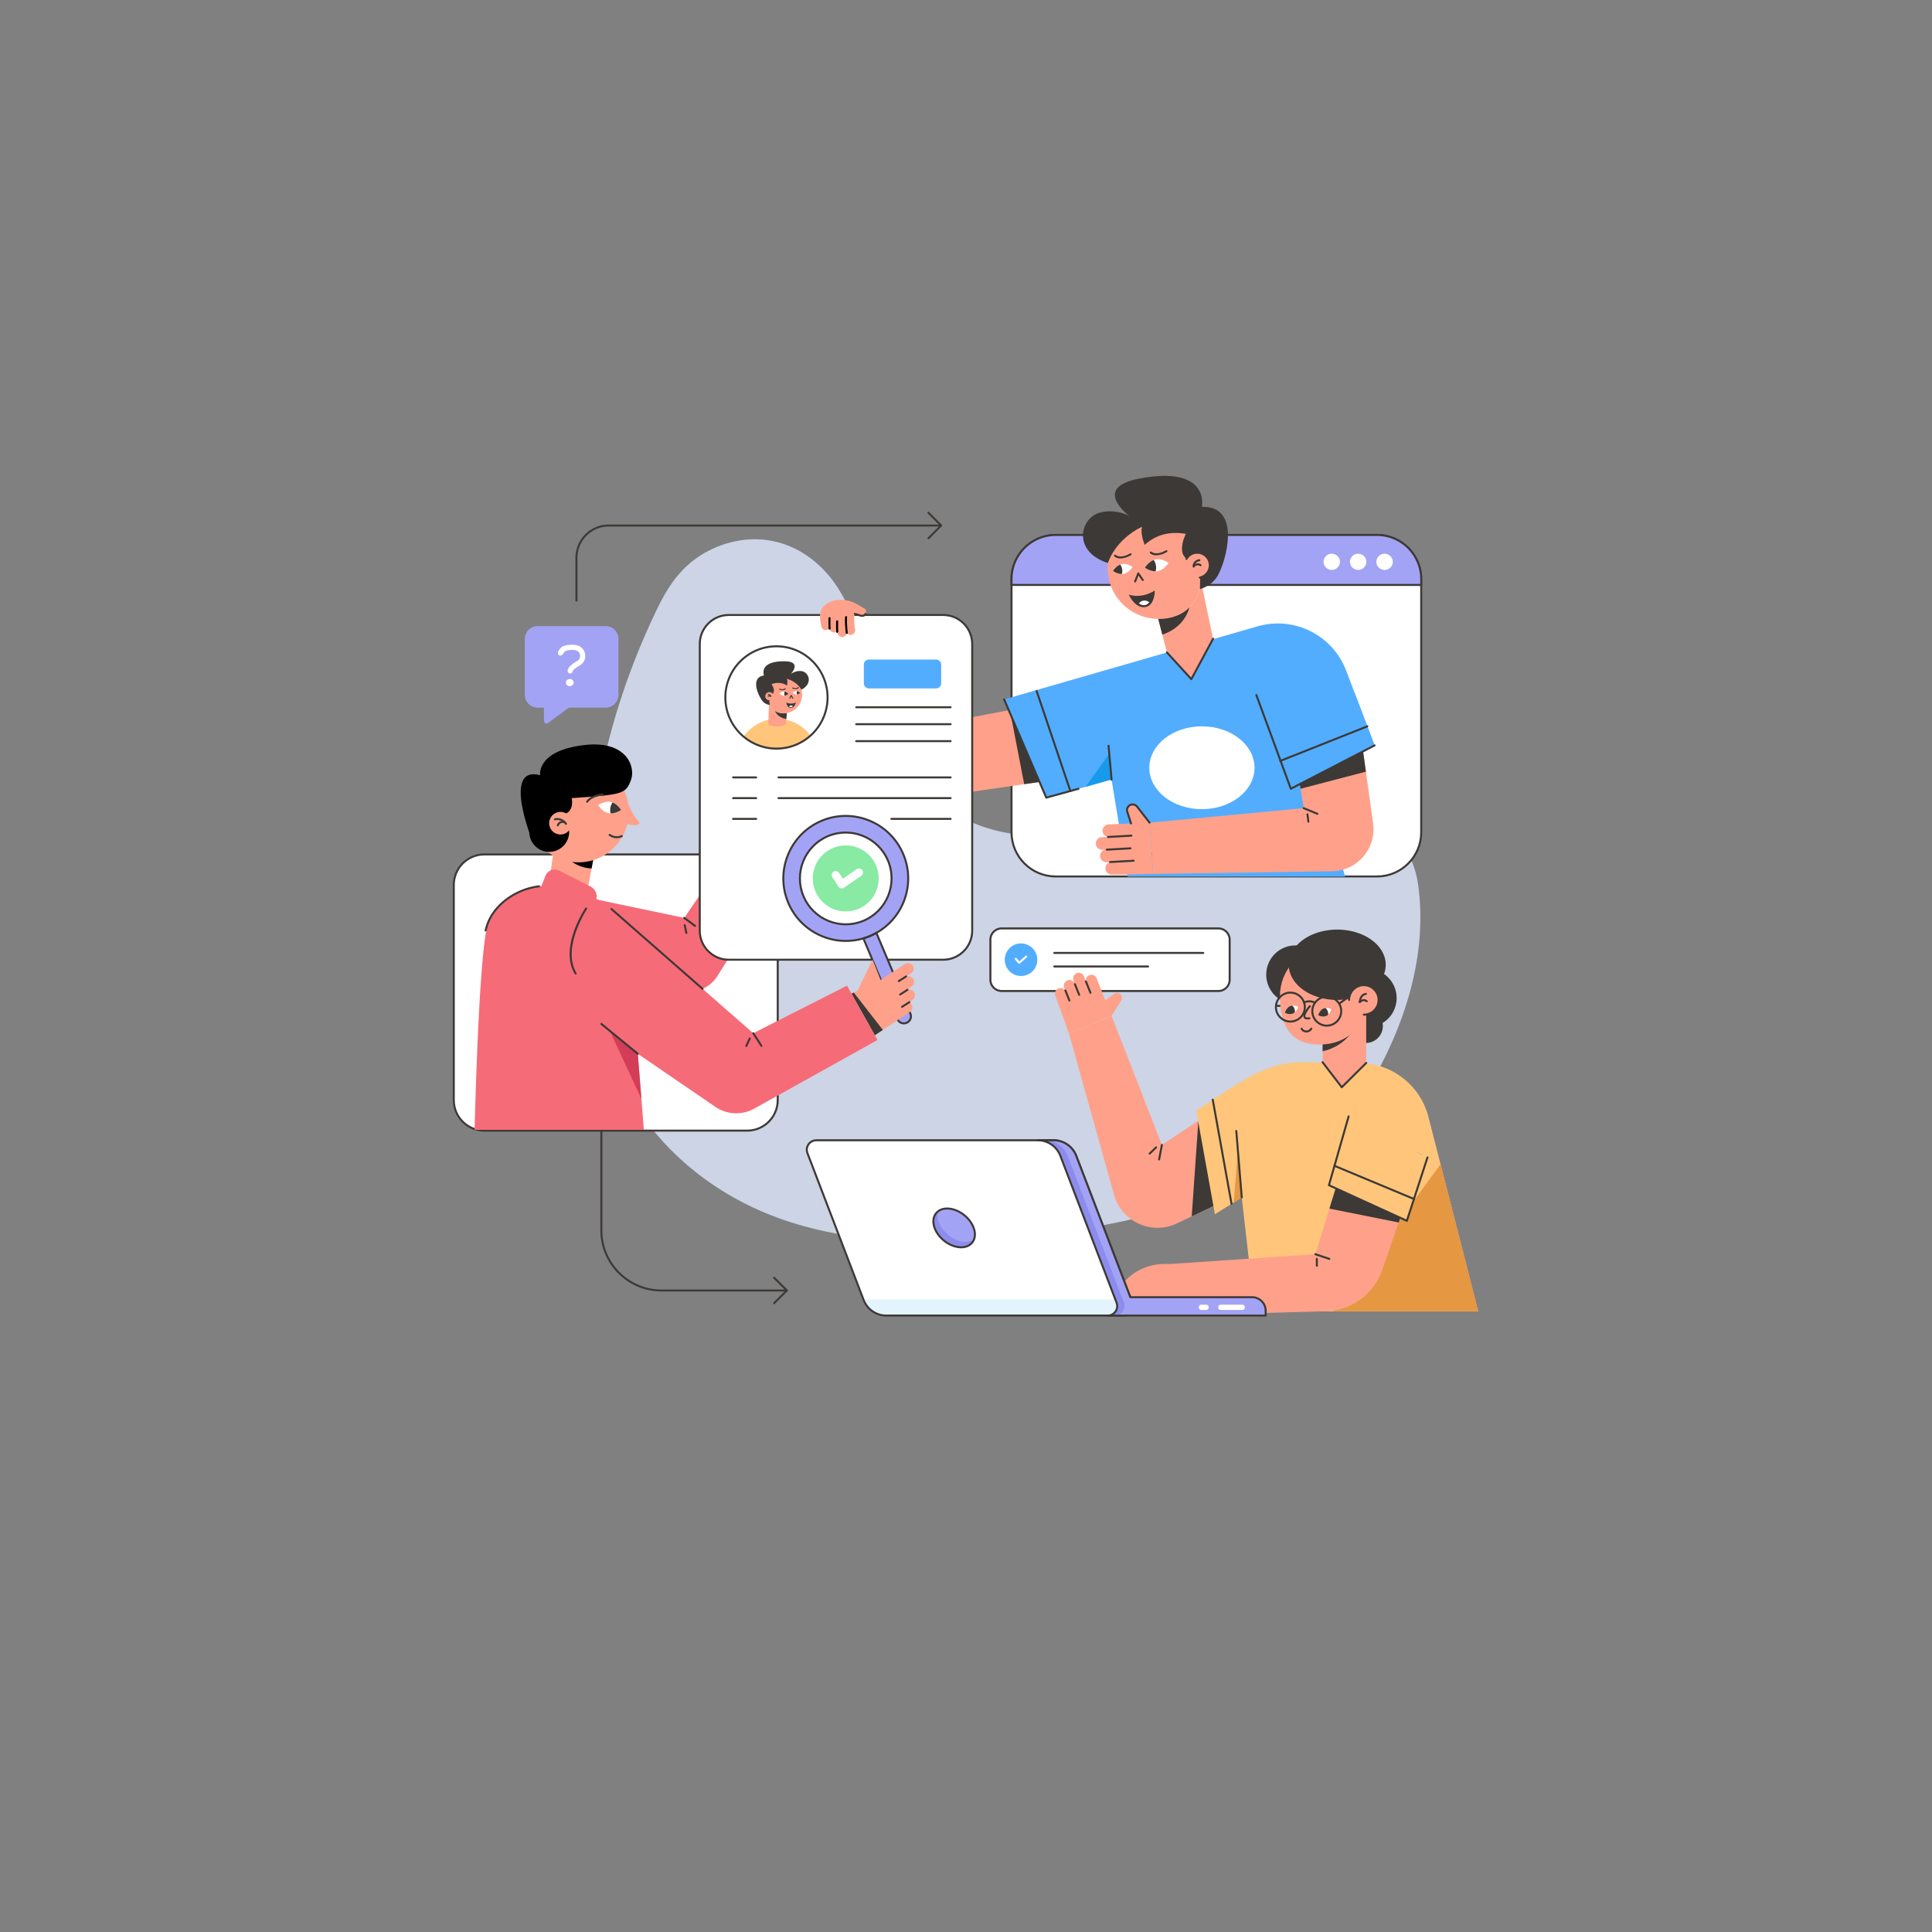 <svg xmlns="http://www.w3.org/2000/svg" width="1080" height="1080" version="1.0" viewBox="0 0 810 810"><rect x="0" y="0" width="810" height="810" fill="#808080" stroke="none"/><defs><clipPath id="a"><path d="M189.586 357H327v118H189.586Zm0 0"/></clipPath><clipPath id="b"><path d="M491 471h106v80.938H491Zm0 0"/></clipPath><clipPath id="c"><path d="M338 478h138v73.938H338Zm0 0"/></clipPath><clipPath id="d"><path d="M361 544h109v7.938H361Zm0 0"/></clipPath><clipPath id="e"><path d="M337 477h139v74.938H337Zm0 0"/></clipPath><clipPath id="f"><path d="M435 478h96v73.938h-96Zm0 0"/></clipPath><clipPath id="g"><path d="M435 478h37v73.938h-37Zm0 0"/></clipPath><clipPath id="h"><path d="M434 477h98v74.938h-98Zm0 0"/></clipPath></defs><path fill="#dee8ff" fill-opacity=".8" d="M594.57 370.938c-2.668-19.536-21.164-39.489-48.957-42.93-41.297-5.11-78.176 26.676-119.52 21.758-29.12-3.465-47.523-24.059-54.968-43.93-7.45-19.875-7.984-41.133-20.156-59.844-6.203-9.531-17.211-18.918-32.203-19.836-11.313-.691-22.278 3.797-29.457 9.914-7.18 6.118-11.196 13.7-14.754 21.196-21.078 44.406-30.477 91.476-27.59 138.195 1.398 22.617 5.77 45.46 18.394 66.332 12.621 20.867 34.211 39.734 63.422 49.742 29.73 10.188 64.555 10.453 97.38 7.262 37.37-3.633 74.616-11.738 104.75-27.527 19.796-10.375 36.75-24.11 45.675-40.247 21.73-39.289 19.586-68.367 17.984-80.086Zm0 0"/><path fill="#fff" d="M326.063 371.031v90.196c0 7.07-5.723 12.8-12.786 12.8H203.04c-7.059 0-12.785-5.73-12.785-12.8V371.03c0-7.07 5.726-12.8 12.785-12.8h110.238c7.063 0 12.786 5.73 12.786 12.8Zm0 0"/><path fill="#3d3936" d="M329.887 541.46H277.32c-14.125 0-25.62-11.507-25.62-25.648v-42.12a.42.42 0 1 1 .84 0v42.12c0 13.676 11.116 24.81 24.78 24.81h52.567a.42.42 0 1 1 0 .839Zm0 0"/><g clip-path="url(#a)"><path fill="#3d3936" d="M313.277 474.445H203.043c-7.285 0-13.207-5.93-13.207-13.218V371.03c0-7.289 5.922-13.219 13.207-13.219h110.234c7.282 0 13.207 5.93 13.207 13.22v90.195c0 7.289-5.925 13.218-13.207 13.218ZM203.043 358.652c-6.82 0-12.371 5.551-12.371 12.38v90.195c0 6.824 5.55 12.378 12.371 12.378h110.234c6.82 0 12.368-5.554 12.368-12.378V371.03c0-6.828-5.547-12.379-12.368-12.379Zm0 0"/></g><path fill="#f66b78" d="m312.492 347.21-25.62 37.622-57.806-12.121 5.02 45.07 10.86-.304c-.29-.418 1.41 2.007-5.067-7.22l47.555 5.395a13.868 13.868 0 0 0 13.277-6.37l31.48-49.802Zm0 0"/><path fill="#fff" d="M595.848 242.824v106.102c0 10.238-8.29 18.535-18.516 18.535H442.598c-10.227 0-18.512-8.297-18.512-18.535V242.824c0-10.234 8.285-18.531 18.512-18.531h134.734c10.227 0 18.516 8.297 18.516 18.531Zm0 0"/><path fill="#3d3936" d="M577.332 367.879H442.598c-10.442 0-18.934-8.5-18.934-18.953V242.824c0-10.449 8.492-18.953 18.934-18.953h134.734c10.441 0 18.934 8.504 18.934 18.953v106.102c0 10.453-8.493 18.953-18.934 18.953ZM442.598 224.71c-9.977 0-18.094 8.125-18.094 18.113v106.102c0 9.988 8.117 18.113 18.094 18.113h134.734c9.98 0 18.094-8.125 18.094-18.113V242.824c0-9.988-8.114-18.113-18.094-18.113Zm0 0"/><path fill="#a3a3f5" d="M595.848 245.234v-2.41c0-10.234-8.29-18.531-18.516-18.531H442.598c-10.227 0-18.512 8.297-18.512 18.531v2.41Zm0 0"/><path fill="#3d3936" d="M595.848 245.652H424.086a.42.42 0 0 1-.422-.418v-2.41c0-10.449 8.492-18.953 18.934-18.953h134.734c10.441 0 18.934 8.504 18.934 18.953v2.41a.42.42 0 0 1-.418.418Zm-171.344-.84h170.922v-1.988c0-9.988-8.114-18.113-18.094-18.113H442.598c-9.977 0-18.094 8.125-18.094 18.113Zm0 0"/><path fill="#ffa18a" d="m434.234 295.621-37.925 7.192-35.16-47.258a8.627 8.627 0 0 0-11.876-1.918L338.5 261.18l44.398 65.422a15.63 15.63 0 0 0 15.168 6.699l47.766-6.899Zm0 0"/><path fill="#fff" d="M407.598 270.012v120.18c0 6.722-5.446 12.171-12.16 12.171h-89.899c-6.715 0-12.16-5.449-12.16-12.172v-120.18c0-6.722 5.445-12.171 12.16-12.171h89.899c6.714 0 12.16 5.45 12.16 12.172Zm0 0"/><path fill="#3d3936" d="M395.438 402.785h-89.899c-6.937 0-12.578-5.648-12.578-12.594v-120.18c0-6.945 5.64-12.593 12.578-12.593h89.899c6.937 0 12.578 5.648 12.578 12.594v120.18c0 6.945-5.641 12.593-12.579 12.593Zm-89.899-144.527c-6.473 0-11.742 5.273-11.742 11.754v120.18c0 6.48 5.27 11.753 11.742 11.753h89.899c6.472 0 11.738-5.273 11.738-11.754v-120.18c0-6.48-5.266-11.753-11.738-11.753Zm0 0"/><path fill="#a3a3f5" d="M344.402 344.14c-13.312 5.626-19.55 20.997-13.93 34.333 5.618 13.328 20.97 19.578 34.286 13.953 13.32-5.63 19.558-21 13.941-34.328-5.62-13.336-20.972-19.582-34.297-13.957Zm17.653 41.876c-9.778 4.129-21.055-.457-25.18-10.246-4.125-9.79.457-21.079 10.234-25.207 9.778-4.133 21.055.457 25.18 10.246s-.457 21.074-10.234 25.207Zm0 0"/><path fill="#a3a3f5" d="m367.422 391.117 14.258 33.828a2.96 2.96 0 0 1-1.575 3.875 2.972 2.972 0 0 1-2.27.02 2.969 2.969 0 0 1-1.608-1.59l-14.258-33.828a26.449 26.449 0 0 0 2.789-.996 26.96 26.96 0 0 0 2.664-1.309Zm0 0"/><path fill="#3d3936" d="M330.086 378.637c-5.703-13.528.648-29.176 14.156-34.883 13.512-5.707 29.145.656 34.844 14.183 5.715 13.551-.621 29.153-14.168 34.875-13.55 5.727-29.152-.699-34.832-14.175Zm14.48-34.11c-13.082 5.528-19.23 20.684-13.707 33.786 5.52 13.093 20.653 19.253 33.735 13.726 13.11-5.539 19.254-20.644 13.719-33.777-5.52-13.102-20.66-19.258-33.747-13.735Zm-8.078 31.407c-4.21-9.989.48-21.543 10.457-25.758 9.977-4.219 21.52.48 25.73 10.469 4.212 9.988-.48 21.543-10.456 25.757-10.012 4.23-21.535-.515-25.73-10.468Zm10.785-24.985c-9.55 4.035-14.043 15.094-10.011 24.656 4.031 9.563 15.078 14.06 24.629 10.024 9.55-4.035 14.043-15.098 10.011-24.66-4.011-9.512-15.035-14.074-24.629-10.02Zm14.782 35.067h.007Zm0 0"/><path fill="#3d3936" d="M377.684 429.23a3.37 3.37 0 0 1-1.844-1.82l-14.258-33.824a.42.42 0 0 1 .27-.566 25.943 25.943 0 0 0 5.363-2.266.42.42 0 0 1 .594.203l14.257 33.824a3.375 3.375 0 0 1-1.796 4.426 3.407 3.407 0 0 1-2.586.023Zm-15.149-35.543 14.078 33.399c.262.625.754 1.11 1.383 1.363a2.543 2.543 0 0 0 3.297-3.34l-14.078-33.398a26.591 26.591 0 0 1-4.68 1.977Zm66.871-64.914 16.426-2.37-11.598-30.782-10.859 2.059Zm0 0"/><path fill="#52adff" d="m466.027 326.879 6.703 40.672h91.211l-11.511-41.563 23.875-13.476-11.918-31.344c-5.676-14.918-21.82-22.992-37.145-18.574L420.98 293.223l17.665 41.191Zm0 0"/><path fill="#ffa18a" d="m508.594 267.8-9.121 16.938-10.227-11.191-3.66-14.09c1.09 0 2.195-.086 3.3-.254 8.75-1.344 13.653-7.164 14.766-14.918Zm0 0"/><path fill="#189aea" d="m465.066 315.96-9.93 13.915 10.876-3.18Zm0 0"/><path fill="#3d3936" d="m499.164 285.023-10.226-11.195a.42.42 0 1 1 .62-.566l9.825 10.758 8.84-16.418a.423.423 0 0 1 .57-.172.423.423 0 0 1 .168.57l-9.117 16.938a.422.422 0 0 1-.68.085Zm0 0"/><path fill="#ffa18a" d="M344.762 254.934c-1.485 2.039-.953 4.8-.43 7.652.152.82.844 1.508 1.762 1.574a1.928 1.928 0 0 0 1.672-.754 1.938 1.938 0 0 0 .984 1.508c.71.402 1.648.332 2.29-.289.042.3.089.594.144.875a1.958 1.958 0 0 0 1.77 1.578c1.07.078 1.944-.719 2.058-1.723.308.457.843.786 1.453.829 1.27.097 2.262-1.043 2.031-2.305-.789-4.375-.101-6.512-.101-6.512l2.566.754a1.682 1.682 0 0 0 1.898-.71 1.692 1.692 0 0 0-.609-2.391s-3.309-1.958-4.484-2.465c-4.032-1.735-10.09-1.625-13.004 2.379Zm0 0"/><path fill="#3d3936" d="m360.844 258.523-2.57-.753a.423.423 0 0 1-.282-.524.415.415 0 0 1 .52-.281l2.566.754a1.274 1.274 0 0 0 1.43-.535.418.418 0 1 1 .707.449 2.109 2.109 0 0 1-2.371.89Zm105.183 68.774a.42.42 0 0 1-.418-.383l-1.25-14.203a.417.417 0 0 1 .383-.453.415.415 0 0 1 .453.379l1.25 14.203a.426.426 0 0 1-.382.457h-.036Zm0 0"/><path fill="#fff" d="M355.012 265.355s-.496-4.261-.285-6.617"/><path d="M355.012 265.773a.422.422 0 0 1-.418-.37c-.02-.176-.5-4.333-.285-6.704a.418.418 0 0 1 .457-.379c.23.02.402.223.379.453-.207 2.286.277 6.493.28 6.532a.415.415 0 0 1-.413.468Zm0 0"/><path fill="#fff" d="M351.016 264.895s-.114-2.262-.032-4.391"/><path d="M351.016 265.313a.42.42 0 0 1-.418-.399c0-.023-.114-2.3-.032-4.426.008-.234.207-.43.434-.406a.42.42 0 0 1 .402.438 55.91 55.91 0 0 0 .036 4.351.42.42 0 0 1-.399.442h-.023Zm0 0"/><path fill="#fff" d="M347.816 263.555s-.109-2.258-.03-4.39"/><path d="M347.398 263.574c0-.023-.113-2.3-.03-4.426a.42.42 0 0 1 .433-.406c.23.012.41.203.402.438-.078 2.09.031 4.332.035 4.355.028.555-.808.602-.84.04Zm0 0"/><path fill="#ffa18a" d="M503.543 236.14c1.785 11.618-3.05 21.278-14.66 23.067-11.606 1.785-22.465-6.191-24.25-17.809-1.781-11.625 6.183-22.496 17.789-24.28 11.61-1.79 19.336 7.398 21.121 19.023Zm0 0"/><path fill="#3d3936" d="M497.172 223.813s-6.414 12.539 6.215 11.394l-.328 11.781s4.765-1.133 7.34-5.394c3.574-5.922 10.37-29.621-6.497-29.09 0 0 3.637-17.559-26.347-11.84-20.118 3.836-4.075 15.656-4.075 15.656s-5.988-3.402-12.847-1.242c-7.824 2.465-11.031 16.149 3.855 20.977 0 0 2.805-9.645 14.301-15.211-.547 2.082.066 4.742 1.11 7.61 4.632-4.243 10.39-5.786 17.273-4.642Zm0 0"/><path fill="#ffa18a" d="M507.21 236.988c0 2.91-2.355 5.27-5.257 5.27a5.266 5.266 0 0 1-5.262-5.27 5.26 5.26 0 0 1 10.52 0Zm0 0"/><path fill="#3d3936" d="M502.629 242.23a.42.42 0 0 1 .324-.496c2.223-.468 3.836-2.464 3.836-4.746a4.843 4.843 0 0 0-4.836-4.84 4.87 4.87 0 0 0-4.18 2.395.421.421 0 0 1-.574.152.424.424 0 0 1-.148-.578 5.708 5.708 0 0 1 4.902-2.808 5.684 5.684 0 0 1 5.676 5.68c0 2.675-1.895 5.019-4.504 5.566a.421.421 0 0 1-.496-.325Zm0 0"/><path fill="#fff" d="M466.613 239.387c.082.023 2.235 1.644 4.524 1.175 2.277-.464 3.707-2.859 3.707-2.859-.086-.02-2.774-1.996-5.16-.992-1.903.707-3.07 2.676-3.07 2.676Zm0 0"/><path fill="#3d3936" d="M466.613 239.387s1.754 1.281 3.735 1.258a4.683 4.683 0 0 0-.664-3.934c-1.903.707-3.07 2.676-3.07 2.676Zm0 0"/><path fill="#fff" d="M480.004 238.008c.082.027 2.691 1.976 5.441 1.414 2.743-.559 4.461-3.438 4.461-3.438s-2.71-1.984-5.453-1.422a3.74 3.74 0 0 0-.754.227c-2.289.852-3.695 3.219-3.695 3.219Zm0 0"/><path fill="#3d3936" d="M480.004 238.008s2.11 1.547 4.492 1.515a5.647 5.647 0 0 0-.797-4.734c-2.289.852-3.695 3.219-3.695 3.219Zm2.187-6.063a.423.423 0 0 1-.023-.593.42.42 0 0 1 .59-.028c.094.082 2.058 1.75 6.05-.613a.419.419 0 1 1 .426.723c-2.125 1.257-5.304 2.109-7.043.511Zm-15.019 1.313a.42.42 0 0 1-.027-.594.423.423 0 0 1 .593-.023c.09.078 2.059 1.75 6.047-.618a.42.42 0 0 1 .574.149c.121.2.055.457-.144.574-2.13 1.262-5.305 2.11-7.043.512Zm15.613 19.542c-1.496 2.165-4.164 2.24-6.219.75-2.152-1.534-3.332-4.296-3.332-4.296s4.766 2.05 10.91-1.649c0 0 .047 3.133-1.359 5.196Zm0 0"/><path fill="#fff" d="M481.844 252.496c-1.043 1.512-2.906 1.563-4.34.524 1.043-1.508 2.902-1.567 4.34-.524Zm0 0"/><path fill="#3d3936" d="M475.742 244.172a.418.418 0 0 1-.234-.543l1.336-3.356a.423.423 0 0 1 .738-.082l1.875 2.735a.424.424 0 0 1-.105.586.425.425 0 0 1-.586-.11l-1.434-2.09-1.047 2.625a.416.416 0 0 1-.543.235Zm24.324-6.594c-.128-2.164 1.747-3.004 2.758-3.144a.421.421 0 0 1 .117.832c-.09.011-2.152.336-2.035 2.261a.42.42 0 1 1-.84.051Zm0 0"/><path fill="#3d3936" d="M500.121 237.367a.42.42 0 0 1 .149-.574c.09-.05 2.195-1.27 3.363-.098a.42.42 0 1 1-.594.594c-.7-.703-2.328.219-2.344.23a.42.42 0 0 1-.574-.152Zm-14.535 22.09s7.902.527 13.059-4.816c0 0-1.582 8.261-11.34 11.425Zm0 0"/><path fill="#fff" d="M525.957 321.883c0 9.597-9.875 17.367-22.059 17.367-12.175 0-22.046-7.77-22.046-17.367 0-9.59 9.87-17.367 22.046-17.367 12.184 0 22.059 7.777 22.059 17.367Zm0 0"/><path fill="#3d3936" d="M542.328 358.27h-71.195a.42.42 0 1 1 0-.84h71.195c.23 0 .418.191.418.422 0 .23-.187.418-.418.418Zm0 0"/><path fill="#ffa18a" d="M379.426 404.164c1.066-.703 2.453-.426 3.137.477a2.326 2.326 0 0 1-.426 3.336l-2.582 1.699c.945-.668 2.308-.477 3.156.543a2.325 2.325 0 0 1-.438 3.332l-2.293 1.719c1.067-.704 2.356-.415 3.106.527a2.325 2.325 0 0 1-.438 3.332l-1.453 1.078c1.489.64 1.86 2.856.38 3.965l-11.434 7.633-3.368 2.238L357 416.617l2.5-1.262 6.344-12.992 3.34 8.5Zm0 0"/><path fill="#3d3936" d="m370.14 431.805-3.367 2.238L357 416.617l.957-.484Zm6.325-20.242a.416.416 0 0 1 .125-.579l3.066-1.96a.417.417 0 0 1 .578.128.417.417 0 0 1-.125.578l-3.066 1.961a.417.417 0 0 1-.578-.128Zm.566 5.609a.423.423 0 0 1 .13-.582l3.062-1.957a.423.423 0 0 1 .582.129.418.418 0 0 1-.13.578l-3.066 1.957a.417.417 0 0 1-.578-.125Zm.805 5.168a.417.417 0 0 1 .125-.578l3.066-1.957a.417.417 0 0 1 .578.125.422.422 0 0 1-.125.582l-3.066 1.957a.417.417 0 0 1-.578-.13Zm0 0"/><path fill="#f66b78" d="m355.11 413.246-39.305 19.945-59.438-52.062a32.892 32.892 0 0 0-13.594-7.012l-8.543-2.094c-10.91-2.687-24.554 3.684-29.25 13.918-3.464 7.559-5.28 60.11-6.007 87.75h70.976l-2.539-31.593-.02-.29 32.27 22.067a15.585 15.585 0 0 0 16.543.93l51.676-28.774Zm0 0"/><path fill="#3d3936" d="m294.27 414.887-38.176-33.442a.417.417 0 0 1-.04-.593.416.416 0 0 1 .59-.04l38.18 33.442a.42.42 0 1 1-.555.633Zm0 0"/><path fill="#ffa18a" d="M238.371 369.508h-8.105l1.37-9.516.727-5.078c25.059-6.723 16.414-4.402 18.285-4.906l-2.62 14.082-.09.5-1.481 7.996h-8.086Zm0 0"/><path fill="#3d3936" d="M203.488 390.484a.42.42 0 0 1-.3-.511c.417-1.657.894-3.07 1.414-4.207 3.48-7.59 12.039-13.454 21.296-14.586a.42.42 0 1 1 .102.832c-8.977 1.101-17.273 6.77-20.637 14.105-.5 1.09-.957 2.453-1.363 4.063a.425.425 0 0 1-.512.304Zm0 0"/><path fill="#d33d57" d="m268.906 460.723-13.015-28.086 11.52 9.46Zm0 0"/><path fill="#3d3936" d="m267.121 442.125-15.266-12.516a.417.417 0 0 1-.058-.59.417.417 0 0 1 .59-.058l15.27 12.516c.175.144.202.41.058.59a.421.421 0 0 1-.594.058Zm-26.129-33.762c-6.625-10.894 3.957-27.031 4.414-27.71a.42.42 0 0 1 .582-.118.42.42 0 0 1 .114.582c-.106.164-10.743 16.375-4.391 26.809a.42.42 0 1 1-.719.438Zm77.871 30.328-3.41-5.273a.418.418 0 0 1 .125-.578.414.414 0 0 1 .578.125l3.414 5.27a.418.418 0 0 1-.125.577.422.422 0 0 1-.582-.12Zm-6.156.227a.418.418 0 0 1-.203-.555l1.465-3.18a.42.42 0 0 1 .761.352l-1.464 3.18a.42.42 0 0 1-.559.203Zm0 0"/><path d="M235.2 356.523c2.905 4.465 7.753 7.457 12.827 7.567l2.621-14.082-14.859 1.574c-.012.086-.629 5.273-.59 4.941Zm0 0"/><path fill="#ffa18a" d="M263.633 340.383c0 11.68-9.461 21.152-21.13 21.152a20.988 20.988 0 0 1-10.698-2.914c-6.243-3.672-10.426-10.465-10.426-18.238 0-11.684 9.457-21.153 21.125-21.153 7.953 0 14.879 4.399 18.484 10.903a21.06 21.06 0 0 1 2.645 10.25Zm0 0"/><path d="M264.555 326.969c-2.223 6.12-3.825 6.152-24.864 7.652 0 0 1.555 6.793-4.793 6.926-6.351.137-11.496 11.547-11.496 11.547s-13.297-32.371 3.067-28.098c0 0-1.746-10.168 18.277-12.605 17.918-2.18 21.824 9.027 19.809 14.578Zm0 0"/><path d="M238.625 348.777c0 4.625-3.75 8.371-8.36 8.371-4.62 0-8.359-3.746-8.359-8.37 0-4.618 3.739-8.368 8.36-8.368 4.609 0 8.359 3.75 8.359 8.367Zm0 0"/><path fill="#ffa18a" d="M263.348 336.914s2.37 5.73 4.261 7.293c1.895 1.563-1.746 2.887-6.62.379m-21.298.547a4.725 4.725 0 0 1-4.722 4.726 4.724 4.724 0 0 1-4.719-4.726 4.72 4.72 0 1 1 9.441 0Zm0 0"/><path fill="#fff" d="M260.379 339.59s-2.055 1.48-4.363 1.437c-3.22-.03-5.133-3.402-5.215-3.46 0 0 2.637-1.903 5.289-1.344.25.054.496.125.73.222 2.211.84 3.559 3.145 3.559 3.145Zm0 0"/><path fill="#3d3936" d="M260.379 339.59s-2.055 1.48-4.363 1.437a5.453 5.453 0 0 1 .804-4.582c2.211.84 3.559 3.145 3.559 3.145Zm-23.419 6.058c-1.745-2.441-4.097-1.77-4.194-1.738a.423.423 0 0 1-.524-.281.424.424 0 0 1 .278-.524c.03-.007 3.015-.89 5.12 2.055a.417.417 0 0 1-.097.586.415.415 0 0 1-.582-.098Zm0 0"/><path fill="#3d3936" d="M233.73 346.438a.42.42 0 0 1-.273-.528c.258-.812 1.3-2.191 3.39-1.59a.422.422 0 0 1-.234.809c-1.836-.531-2.336.973-2.355 1.035a.42.42 0 0 1-.528.274Zm21.598 3.902a.42.42 0 0 1-.066-.59.42.42 0 0 1 .59-.066c.085.066 2.128 1.652 4.703.46a.42.42 0 0 1 .352.762c-2.016.934-4.231.512-5.579-.566Zm0 0"/><path fill="#f66b78" d="m226.953 371.61 1.711-4.383a4.174 4.174 0 0 1 5.785-2.211l13.176 6.695a4.601 4.601 0 0 1 2.29 5.543Zm0 0"/><path fill="#3d3936" d="M245.898 336.457a.42.42 0 0 1-.085-.59c2.156-2.902 6.605-3.156 6.796-3.164a.419.419 0 0 1 .04.836c-.04.004-4.247.25-6.165 2.832a.419.419 0 0 1-.586.086Zm45.262 52.086-4.539-3.371a.42.42 0 1 1 .5-.676l4.54 3.371c.187.14.226.403.089.59a.426.426 0 0 1-.59.086Zm-3.824 2.657-.68-3.223a.42.42 0 0 1 .324-.497c.227-.05.45.094.497.32l.68 3.223a.42.42 0 1 1-.82.176Zm0 0"/><path fill="#fff" d="M583.934 235.598a3.443 3.443 0 0 1-6.883 0 3.443 3.443 0 0 1 3.437-3.442 3.445 3.445 0 0 1 3.446 3.442Zm-11.074 0a3.443 3.443 0 0 1-6.883 0 3.443 3.443 0 0 1 3.437-3.442 3.445 3.445 0 0 1 3.445 3.442Zm-11.075 0a3.443 3.443 0 0 1-6.883 0 3.443 3.443 0 0 1 3.438-3.442 3.445 3.445 0 0 1 3.445 3.442Zm0 0"/><path fill="#3d3936" d="M536.77 422.133h-1.743a.42.42 0 0 1 0-.84h1.743c.23 0 .421.187.421.418a.423.423 0 0 1-.421.422Zm37.543 1.157c.453.108.89.257 1.312.448a7.055 7.055 0 0 1 3.078 2.719 7.024 7.024 0 0 1 .965 2.59 7.097 7.097 0 0 1-.547 4.074 7.048 7.048 0 0 1-2.715 3.082c-.394.246-.812.45-1.246.61a6.916 6.916 0 0 1-1.34.355 6.823 6.823 0 0 1-1.383.09 6.812 6.812 0 0 1-1.375-.188 6.762 6.762 0 0 1-1.312-.449 7.202 7.202 0 0 1-1.2-.695 6.987 6.987 0 0 1-1.879-2.023 6.693 6.693 0 0 1-.608-1.247 6.916 6.916 0 0 1-.356-1.34 7.097 7.097 0 0 1 1.242-5.277 7.222 7.222 0 0 1 2.02-1.883 7.218 7.218 0 0 1 1.246-.61 7.114 7.114 0 0 1 4.098-.258Zm0 0"/><path fill="#ffa18a" d="m517.27 459.957-30.137 20.059-21.094-54.09-17.851 7.445 19.113 68.414c3.605 10.813 15.847 16.027 26.129 11.13l18.82-8.966Zm0 0"/><path fill="#3d3936" d="m502.383 470.344-2.746 39.613 12.613-6.008 5.02-43.992Zm0 0"/><path fill="#ffc67b" d="m520.621 502.031 5.43 47.762h93.699l-20.871-81.527c-3.363-13.13-15.094-22.38-28.633-22.567l-23.969-.34c-11.18-.156-19.886 4.172-30.59 10.946l-14.156 9.3 7.824 43.465Zm0 0"/><path fill="#e59742" d="M558.918 549.734h60.832l-15.793-61.632Zm-39.926-67.386-1.722 21.777 3.351-2.094Zm0 0"/><g clip-path="url(#b)"><path fill="#ffa18a" d="m568.41 471.14-16.945 54.684-60.328 4.094v21.637l64.789-1.825a25.75 25.75 0 0 0 23.605-17.328l16.723-48.312Zm0 0"/></g><path fill="#ffa18a" d="M491.137 529.918h-2.871c-7.52 0-14.692 3.64-18.754 9.973-.996 1.554-1.617 3.039-1.508 4.23.445 4.77 28.469 1.332 28.469 1.332Zm0 0"/><path fill="#3d3936" d="m586.43 512.54 9.824-28.45-27.844-12.95-11.066 35.57Zm0 0"/><path fill="#ffc67b" d="m565.414 468.063-8.25 28.843 32.668 14.922 8.648-26.574"/><path fill="#3d3936" d="m589.656 512.21-32.664-14.925a.423.423 0 0 1-.23-.496l8.25-28.84a.422.422 0 0 1 .52-.289.416.416 0 0 1 .284.52l-8.148 28.492 31.91 14.582 8.504-26.129a.419.419 0 1 1 .797.262l-8.649 26.574a.418.418 0 0 1-.574.25Zm-41.871-114.897a12.354 12.354 0 0 1 3.969 2.652c.566.57 1.074 1.187 1.52 1.86.449.667.824 1.37 1.132 2.116a12.238 12.238 0 0 1 .695 7.074 12.117 12.117 0 0 1-1.828 4.414 12.145 12.145 0 0 1-3.375 3.379 12.23 12.23 0 0 1-2.113 1.133 12.199 12.199 0 0 1-7.066.695c-.79-.156-1.555-.39-2.297-.695a12.348 12.348 0 0 1-3.969-2.656 12.354 12.354 0 0 1-2.652-3.973 12.278 12.278 0 0 1 0-9.371 12.24 12.24 0 0 1 1.133-2.117c.445-.672.953-1.289 1.52-1.86a12.354 12.354 0 0 1 3.968-2.651 12.209 12.209 0 0 1 9.363 0Zm37.758 21.117c0 .804-.078 1.601-.238 2.39-.157.79-.387 1.555-.696 2.297-.304.742-.683 1.45-1.129 2.117a11.94 11.94 0 0 1-1.523 1.856 11.929 11.929 0 0 1-1.852 1.523 12.235 12.235 0 0 1-13.594 0 11.929 11.929 0 0 1-1.85-1.523 12.186 12.186 0 0 1-3.348-6.27 12.278 12.278 0 0 1 1.824-9.191 11.98 11.98 0 0 1 1.523-1.856 11.929 11.929 0 0 1 1.852-1.523 12.146 12.146 0 0 1 4.41-1.828c.789-.16 1.586-.238 2.387-.238.804 0 1.597.078 2.386.238a12.13 12.13 0 0 1 4.41 1.828 11.91 11.91 0 0 1 1.852 1.523c.57.567 1.078 1.184 1.523 1.856a11.96 11.96 0 0 1 1.13 2.117c.308.742.538 1.508.695 2.297.16.789.238 1.586.238 2.387Zm0 0"/><g clip-path="url(#c)"><path fill="#fff" d="m338.523 483.465 23.575 61.582a10.123 10.123 0 0 0 9.449 6.508h99.523c2.785 0 4.703-2.797 3.707-5.399l-23.57-61.582a10.122 10.122 0 0 0-9.453-6.508h-99.52c-2.785 0-4.707 2.797-3.71 5.399Zm0 0"/></g><g clip-path="url(#d)"><path fill="#bde3ff" fill-opacity=".4" d="M469.504 544.742v6.813h-97.957c-4.192 0-7.95-2.59-9.45-6.508l-.117-.305Zm0 0"/></g><g clip-path="url(#e)"><path fill="#3d3936" d="M471.07 551.973h-99.523c-4.336 0-8.29-2.723-9.844-6.778l-23.57-61.582c-1.102-2.875 1.023-5.968 4.101-5.968h99.52c4.336 0 8.293 2.726 9.844 6.78l23.57 61.579c1.102 2.875-1.023 5.969-4.098 5.969Zm-128.836-73.489c-2.484 0-4.214 2.489-3.32 4.832l23.574 61.579c1.426 3.73 5.07 6.238 9.059 6.238h99.523c2.485 0 4.211-2.488 3.317-4.828l-23.57-61.582c-1.43-3.73-5.07-6.239-9.063-6.239Zm0 0"/></g><g clip-path="url(#f)"><path fill="#a3a3f5" d="M435.102 478.066c4.191 0 7.949 2.59 9.453 6.508l23.57 61.578c.996 2.61-.922 5.403-3.707 5.403h66.215v-2.004a5.698 5.698 0 0 0-5.696-5.703h-51.042l-22.688-59.274a10.132 10.132 0 0 0-9.453-6.508Zm0 0"/></g><g clip-path="url(#g)"><path fill="#8c8ced" d="M435.105 478.07c4.192 0 7.946 2.586 9.446 6.5l23.574 61.582c1 2.606-.922 5.403-3.707 5.403h3.078c2.785 0 4.707-2.797 3.711-5.403l-23.57-61.582a10.13 10.13 0 0 0-9.453-6.5Zm0 0"/></g><g clip-path="url(#h)"><path fill="#3d3936" d="M530.633 551.973h-66.215a.42.42 0 0 1-.422-.418.42.42 0 0 1 .422-.418c2.496 0 4.207-2.5 3.312-4.832l-23.566-61.582c-1.434-3.73-5.074-6.235-9.062-6.235a.42.42 0 0 1 0-.84h6.652c4.336 0 8.289 2.723 9.844 6.774l22.586 59.008h50.753a6.127 6.127 0 0 1 6.118 6.12v2.005a.42.42 0 0 1-.422.418ZM467 551.137h63.215v-1.586a5.284 5.284 0 0 0-5.278-5.281h-51.042a.416.416 0 0 1-.391-.27l-22.688-59.277c-1.43-3.73-5.07-6.235-9.062-6.235h-2.555c2.586 1.102 4.707 3.219 5.746 5.934l23.57 61.582a4.404 4.404 0 0 1-1.515 5.133Zm0 0"/></g><path fill="#fff" d="M511.813 546.996h9.015c.606 0 1.094.488 1.094 1.098 0 .605-.488 1.097-1.094 1.097h-9.015a1.095 1.095 0 0 1-1.094-1.097c0-.61.488-1.098 1.094-1.098Zm-5.055 1.098c0 .605-.492 1.097-1.098 1.097h-2.055a1.099 1.099 0 0 1 0-2.195h2.055c.606 0 1.098.488 1.098 1.098Zm0 0"/><path fill="#a3a3f5" d="M391.824 514.805c1.621 4.496 6.606 8.14 11.137 8.14 4.52 0 6.883-3.644 5.262-8.14-1.614-4.485-6.602-8.13-11.121-8.13-4.532 0-6.891 3.645-5.278 8.13Zm0 0"/><path fill="#8c8ced" d="M391.824 514.8c1.621 4.5 6.61 8.145 11.133 8.145 2.727 0 4.66-1.32 5.418-3.36-6.137 4.274-17.484-4.983-14.89-11.874-2.016 1.375-2.758 4.039-1.66 7.09Zm0 0"/><path fill="#3d3936" d="M402.96 523.363c-4.687 0-9.858-3.773-11.53-8.418-1.739-4.828.914-8.691 5.672-8.691 4.68 0 9.847 3.773 11.515 8.41 1.781 4.938-1.015 8.7-5.656 8.7Zm-5.858-16.27c-4.16 0-6.43 3.278-4.883 7.571 1.562 4.332 6.379 7.86 10.742 7.86 4.2 0 6.402-3.32 4.867-7.579-1.558-4.328-6.371-7.851-10.726-7.851Zm0 0"/><path fill="#ffa18a" d="M572.79 424.402v21.239l-10.25 10.191-8.028-10.477v-17.601l15.593-2.86Zm0 0"/><path fill="#3d3936" d="M570.105 424.895c-1.523 8.156-7.785 14.175-15.593 15.835v-12.976Zm-7.895 31.191-8.034-10.473a.422.422 0 0 1 .078-.59.422.422 0 0 1 .59.079l7.742 10.093 9.906-9.855a.42.42 0 1 1 .59.598l-10.242 10.19a.42.42 0 0 1-.63-.042Zm0 0"/><path fill="#ffa18a" d="M574.066 417.723c0 11.109-8.418 19.324-18.73 20.117-15.027 1.152-18.73-9.008-18.73-20.117 0-11.11 8.386-20.118 18.73-20.118 10.344 0 18.73 9.008 18.73 20.118Zm0 0"/><path fill="#3d3936" d="M540.996 428.71c-3.57 0-6.476-2.91-6.476-6.483 0-3.575 2.906-6.48 6.476-6.48s6.477 2.905 6.477 6.48c0 3.574-2.907 6.484-6.477 6.484Zm0-12.124a5.645 5.645 0 0 0-5.637 5.64c0 3.114 2.528 5.645 5.637 5.645a5.645 5.645 0 0 0 5.637-5.644 5.645 5.645 0 0 0-5.637-5.641Zm15.258 13.836c-3.57 0-6.477-2.91-6.477-6.485 0-3.574 2.907-6.48 6.477-6.48 3.57 0 6.473 2.906 6.473 6.48 0 3.575-2.903 6.485-6.473 6.485Zm0-12.125a5.645 5.645 0 0 0-5.637 5.64c0 3.114 2.528 5.645 5.637 5.645 3.105 0 5.637-2.531 5.637-5.644a5.648 5.648 0 0 0-5.637-5.641Zm0 0"/><path fill="#3d3936" d="M580.973 404.48c0 .48-.032.961-.098 1.442a11.236 11.236 0 0 1-.777 2.836 12.594 12.594 0 0 1-1.528 2.672c-.312.425-.652.84-1.023 1.242a16.7 16.7 0 0 1-1.188 1.16c-.425.375-.87.73-1.34 1.074a20.86 20.86 0 0 1-3.082 1.832c-.554.27-1.125.516-1.71.742a25.17 25.17 0 0 1-3.684 1.11 27.424 27.424 0 0 1-3.91.563 28.201 28.201 0 0 1-5.957-.212 30.256 30.256 0 0 1-1.938-.351 25.17 25.17 0 0 1-3.684-1.11 22.367 22.367 0 0 1-1.71-.742 20.86 20.86 0 0 1-3.082-1.832 19.253 19.253 0 0 1-1.34-1.074 16.7 16.7 0 0 1-1.188-1.16c-.37-.402-.71-.817-1.023-1.242a12.594 12.594 0 0 1-1.527-2.672 11.236 11.236 0 0 1-.777-2.836c-.067-.48-.098-.961-.098-1.442 0-.484.03-.964.097-1.445a11.376 11.376 0 0 1 .778-2.836c.195-.46.418-.918.671-1.363a14.371 14.371 0 0 1 1.879-2.55 17.59 17.59 0 0 1 1.188-1.161c.426-.375.871-.73 1.34-1.074a20.86 20.86 0 0 1 3.082-1.832c.554-.27 1.125-.516 1.71-.742a25.17 25.17 0 0 1 3.684-1.11 30.838 30.838 0 0 1 1.938-.351 28.2 28.2 0 0 1 7.93 0c.656.097 1.3.214 1.937.351a25.17 25.17 0 0 1 3.684 1.11 21.82 21.82 0 0 1 1.71.742 20.86 20.86 0 0 1 3.083 1.832c.468.344.914.699 1.34 1.074.421.375.816.762 1.187 1.16a14.541 14.541 0 0 1 1.879 2.551c.254.445.476.902.672 1.363a11.376 11.376 0 0 1 .777 2.836c.066.48.098.961.098 1.445Zm0 0"/><path fill="#fff" d="M552.625 425.64c.148 0 2.496 1.497 4.375-.378.848-.887 1.219-2.098 1.219-2.098s-1.215-.664-2.492-.555v-.004a2.862 2.862 0 0 0-.907.227c-1.547.688-2.195 2.809-2.195 2.809Zm0 0"/><path fill="#3d3936" d="M552.625 425.64c.086 0 2.469 1.407 4.203-.21a3.157 3.157 0 0 0-1.101-2.82v-.005a2.862 2.862 0 0 0-.907.227c-1.547.688-2.195 2.809-2.195 2.809Zm-4.415 1.77c-.815 0-1.347-.242-1.612-.734-.805-1.48 1.746-4.512 2.265-5.106a.42.42 0 1 1 .633.555c-1.101 1.254-2.547 3.441-2.16 4.152.148.274.723.36 1.574.235a.42.42 0 0 1 .477.355.424.424 0 0 1-.356.477c-.3.043-.574.066-.82.066Zm-2.874 4.055a.422.422 0 0 1 .195-.559.419.419 0 0 1 .563.196c.453.937 2.176 1.566 3.347-.063a.411.411 0 0 1 .582-.098.417.417 0 0 1 .098.586c-1.578 2.2-4.086 1.38-4.785-.062Zm0 0"/><path fill="#52adff" d="m520.621 502.031-2.305-27.86"/><path fill="#3d3936" d="M520.617 502.453a.424.424 0 0 1-.418-.387l-2.3-27.859a.42.42 0 0 1 .382-.453.429.429 0 0 1 .453.387l2.305 27.855a.424.424 0 0 1-.422.457Zm36.593 25.742-5.878-1.972a.417.417 0 0 1-.266-.532.423.423 0 0 1 .532-.265l5.882 1.972a.42.42 0 0 1 .262.532.415.415 0 0 1-.531.265Zm-5.112 2.899a.42.42 0 0 1-.422-.418v-2.88a.42.42 0 0 1 .84 0v2.88a.42.42 0 0 1-.418.418Zm-66.215-44.574a.42.42 0 0 1-.332-.493l1.168-6.09a.426.426 0 0 1 .492-.335.423.423 0 0 1 .332.492l-1.168 6.094a.418.418 0 0 1-.492.332Zm-4.176-2.575a.416.416 0 0 1 .008-.593l2.68-2.614a.423.423 0 0 1 .593.008.423.423 0 0 1-.008.594l-2.683 2.613a.415.415 0 0 1-.59-.008Zm0 0"/><path fill="#ffc67b" d="m559.492 488.773 33.317 13.91"/><path fill="#3d3936" d="m592.648 503.07-33.32-13.91a.417.417 0 0 1-.223-.547.418.418 0 0 1 .547-.226l33.317 13.906a.42.42 0 0 1-.32.777Zm0 0"/><path fill="#ffc67b" d="m508.453 461.059 7.867 43.656"/><path fill="#3d3936" d="m515.906 504.793-7.867-43.66a.423.423 0 0 1 .34-.488.418.418 0 0 1 .488.34l7.867 43.656a.422.422 0 0 1-.828.152Zm0 0"/><path fill="#fff" d="M538.656 424.613s1.86 1.012 3.403.328c1.546-.687 2.136-2.722 2.191-2.804 0 0-1.215-.66-2.492-.551.004-.008 0-.004 0-.004-2.328.211-3.024 2.945-3.102 3.031Zm0 0"/><path fill="#3d3936" d="M538.656 424.613c.086 0 2.469 1.407 4.203-.21a3.15 3.15 0 0 0-1.101-2.817c.004-.008 0-.004 0-.004-2.328.211-3.024 2.945-3.102 3.031Zm22.418-4.082 7.063-5.058.488.683-7.063 5.059Zm0 0"/><path fill="#ffa18a" d="M577.98 419.227a6.184 6.184 0 0 1-12.367 0 6.186 6.186 0 0 1 6.18-6.192 6.187 6.187 0 0 1 6.187 6.192Zm0 0"/><path fill="#3d3936" d="M571.793 425.832a.42.42 0 0 1 0-.84 5.771 5.771 0 0 0 5.766-5.765c0-3.184-2.586-5.774-5.766-5.774-3.176 0-5.758 2.59-5.758 5.774a.42.42 0 0 1-.84 0c0-3.649 2.961-6.614 6.598-6.614 3.644 0 6.605 2.965 6.605 6.614 0 3.64-2.96 6.605-6.605 6.605Zm0 0"/><path fill="#3d3936" d="M570.074 420.582a.42.42 0 0 1-.386-.45c.269-3.718 2.94-3.855 2.968-3.855a.41.41 0 0 1 .434.407.418.418 0 0 1-.399.433c-.093.004-1.957.149-2.168 3.078a.417.417 0 0 1-.449.387Zm0 0"/><path fill="#3d3936" d="M569.77 420.25a.427.427 0 0 1 .085-.59c1.696-1.262 3.008-.656 3.465-.16a.42.42 0 0 1-.023.594.426.426 0 0 1-.59-.02c-.086-.09-.883-.828-2.352.262a.418.418 0 0 1-.585-.086Zm-18.7.457c-1.476-.633-2.832-.637-4.144-.008a.418.418 0 0 1-.559-.199.42.42 0 0 1 .196-.559c1.523-.726 3.148-.73 4.84-.007a.42.42 0 0 1-.333.773Zm0 0"/><path fill="#ffa18a" d="m541.188 305.195 5.398 33.621-64.613 6.094 1.484 21.496 75.02-1.125c10.597-.156 18.664-9.57 17.203-20.082l-5.88-42.336-.015-.21Zm0 0"/><path fill="#3d3936" d="m545.25 330.695 27.418-7.175-1.344-9.668-26.351 14.937Zm6.914 10.891-5.758-2.375a.423.423 0 0 1-.23-.547.426.426 0 0 1 .55-.23l5.758 2.375a.42.42 0 0 1-.32.777Zm-4.043 2.945-.383-3.078a.422.422 0 0 1 .364-.469.417.417 0 0 1 .468.364l.383 3.082a.418.418 0 1 1-.832.101Zm0 0"/><path fill="#ffa18a" d="m483.457 366.406-12.55.297-4.833-.02a2.64 2.64 0 0 1-2.625-2.8 2.61 2.61 0 0 1 1.903-2.383l-1.489-.008a2.653 2.653 0 0 1-2.633-2.805 2.654 2.654 0 0 1 2.008-2.414l-1.175-.003a2.658 2.658 0 0 1-2.63-2.81 2.64 2.64 0 0 1 2.567-2.487l2.531-.067a2.659 2.659 0 0 1-2.285-2.777c.07-1.336 1.184-2.461 2.57-2.492l9.38-.399-1.571-4.89a2.372 2.372 0 0 1 .27-2.012 2.344 2.344 0 0 1 3.816-.16l5.262 6.734Zm0 0"/><path fill="#3d3936" d="m473.797 345.367-1.574-4.89a2.802 2.802 0 0 1 .32-2.372c1.012-1.554 3.293-1.734 4.5-.19l5.262 6.733a.422.422 0 0 1-.664.52l-5.258-6.734c-.809-1.036-2.41-.989-3.137.128a1.957 1.957 0 0 0-.223 1.66l1.57 4.891a.42.42 0 0 1-.269.528.421.421 0 0 1-.527-.274Zm-9.266 5.957a.42.42 0 0 1-.023-.836l9.863-.558a.42.42 0 0 1 .047.836c-10.895.617-7.02.398-9.887.558Zm-.461 5.313a.417.417 0 0 1-.418-.395.423.423 0 0 1 .395-.445l9.863-.559a.422.422 0 0 1 .442.399.42.42 0 0 1-.395.441c-10.894.617-7.02.399-9.887.559Zm1.317 5.199a.417.417 0 0 1-.418-.395.417.417 0 0 1 .394-.441l9.86-.559a.42.42 0 1 1 .05.836c-10.894.618-7.02.399-9.886.559Zm0 0"/><path fill="#52adff" d="m526.746 291.418 14.434 39.262 35.125-18.168-8.258-21.715"/><path fill="#3d3936" d="m540.79 330.824-14.438-39.262a.421.421 0 0 1 .25-.539.418.418 0 0 1 .539.25l14.27 38.817 34.702-17.953a.424.424 0 0 1 .567.18.423.423 0 0 1-.18.566l-35.125 18.172a.421.421 0 0 1-.586-.23Zm0 0"/><path fill="#ffc67b" d="M339.816 308.406a21.377 21.377 0 0 1-14.28 5.453 21.29 21.29 0 0 1-13.79-5.039c3.121-4.48 8.305-7.418 14.184-7.418 5.695 0 10.742 2.754 13.886 7.004Zm0 0"/><path fill="#3d3936" d="M325.535 314.277a21.811 21.811 0 0 1-14.058-5.136 21.808 21.808 0 0 1-7.786-16.73c0-12.06 9.797-21.864 21.844-21.864s21.848 9.805 21.848 21.863a21.926 21.926 0 0 1-7.29 16.309 21.82 21.82 0 0 1-14.558 5.558Zm0-42.89c-11.582 0-21.008 9.43-21.008 21.023 0 6.219 2.73 12.086 7.489 16.09a20.99 20.99 0 0 0 27.52-.41 21.081 21.081 0 0 0 7.007-15.68c0-11.594-9.426-21.023-21.008-21.023Zm0 0"/><path fill="#ffa18a" d="m329.887 298.945-.426 4.47c0 1.5-7.336 1.5-7.336 0l.285-8.79c.899 2.723 3.031 4.508 6.274 4.438a7.51 7.51 0 0 0 1.203-.118Zm0 0"/><path fill="#ffa18a" d="M321.934 291.684c.093 4.3 2.449 7.476 6.75 7.378 4.296-.093 7.707-3.66 7.609-7.96-.094-4.305-3.656-7.72-7.953-7.622-4.297.094-6.5 3.899-6.406 8.204Zm0 0"/><path fill="#3d3936" d="M323.45 286.832s3.109 4.113-1.52 4.504l.867 4.226s-1.79-.105-2.988-1.476c-1.664-1.91-5.622-10.02.496-10.902 0 0-2.43-6.098 8.746-5.946 7.496.102 2.46 5.387 2.46 5.387s1.946-1.61 4.555-1.266c2.977.391 5.004 5.118-.058 7.805 0 0-1.625-3.297-6.121-4.57.328.715.277 1.71.082 2.812-1.938-1.234-4.114-1.426-6.52-.574Zm0 0"/><path fill="#ffa18a" d="M320.664 292.223a1.929 1.929 0 0 0 2.23 1.562 1.928 1.928 0 0 0 1.563-2.234 1.927 1.927 0 0 0-3.793.672Zm0 0"/><path fill="#3d3936" d="M322.496 294.023h-.008a2.137 2.137 0 0 1-.297-4.238 2.138 2.138 0 0 1 1.997.719.21.21 0 0 1-.316.273 1.716 1.716 0 0 0-3 1.406c.14.797.827 1.395 1.632 1.422a.212.212 0 0 1 .203.215.211.211 0 0 1-.21.203Zm0 0"/><path fill="#fff" d="M335.453 290.504s-.55.574-1.265.687c-1.004.176-1.723-.734-1.81-.773.087-.035.868-.898 1.798-.684.73.133 1.277.77 1.277.77Zm0 0"/><path fill="#3d3936" d="M335.453 290.504s-.55.574-1.265.687c-.223-.464-.223-1-.012-1.457.73.133 1.277.77 1.277.77Zm0 0"/><path fill="#fff" d="M330.54 290.86s-.665.687-1.524.831c-1.207.207-2.09-.894-2.176-.933.086-.035 1.043-1.082 2.164-.828.879.164 1.535.93 1.535.93Zm0 0"/><path fill="#3d3936" d="M330.54 290.86s-.665.687-1.524.831a2.061 2.061 0 0 1-.012-1.761c.879.164 1.535.93 1.535.93Zm-3.767-1.735a.205.205 0 0 1-.12-.27.203.203 0 0 1 .269-.12c1.55.581 2.133-.118 2.156-.145.07-.09.203-.11.293-.035.09.07.11.199.04.289-.548.719-1.743.62-2.638.281Zm5.5-.48a.21.21 0 0 1-.125-.27c.043-.11.164-.168.27-.125 1.55.586 2.133-.113 2.16-.145a.209.209 0 0 1 .328.258c-.547.715-1.738.621-2.633.282Zm-1.796 7.722c.675.684 1.64.543 2.289-.125.675-.691.93-1.762.93-1.762s-1.59 1.043-4.04.102c0 0 .18 1.133.82 1.785Zm0 0"/><path fill="#fff" d="M330.793 296.2c.473.476 1.148.374 1.602-.09a.977.977 0 0 0-.79-.31c-.335.02-.601.184-.812.4Zm0 0"/><path fill="#3d3936" d="m332.207 292.79-.488-.79-.34.746a.212.212 0 0 1-.277.106c-.106-.051-.153-.172-.106-.278l.504-1.105a.209.209 0 0 1 .367-.028l.695 1.125a.21.21 0 1 1-.355.223Zm-9.289-.767c-.074-.644-.742-.644-.82-.636-.102-.008-.211-.09-.215-.207a.209.209 0 0 1 .199-.215c.398-.016 1.156.18 1.25 1.008.035.277-.383.328-.414.05Zm0 0"/><path fill="#3d3936" d="M321.941 292.148a.211.211 0 0 1-.05-.293c.37-.53 1.246-.21 1.285-.199.11.04.164.16.12.27a.203.203 0 0 1-.265.125c-.16-.059-.644-.172-.797.047a.211.211 0 0 1-.293.05Zm7.946 6.797s-2.813.692-5.012-.906c0 0 1.094 2.879 4.813 3.399Zm0 0"/><path fill="#52adff" d="M394.59 278.64v7.856a2.111 2.111 0 0 1-2.11 2.113h-28.199a2.111 2.111 0 0 1-2.11-2.113v-7.855a2.11 2.11 0 0 1 2.11-2.11h28.2a2.11 2.11 0 0 1 2.109 2.11Zm0 0"/><path fill="#3d3936" d="M398.543 296.941h-39.57a.42.42 0 0 1 0-.84h39.57a.42.42 0 0 1 .418.419.42.42 0 0 1-.418.421Zm0 7.102h-39.57a.42.42 0 0 1 0-.84h39.57a.42.42 0 0 1 0 .84Zm0 7.105h-39.57a.42.42 0 0 1 0-.84h39.57a.42.42 0 0 1 0 .84Zm-81.535 15.196h-9.653a.42.42 0 1 1 0-.84h9.653a.42.42 0 0 1 0 .84Zm81.535 0h-72.145a.42.42 0 1 1 0-.84h72.145a.42.42 0 0 1 0 .84Zm-81.535 8.696h-9.653a.42.42 0 1 1 0-.84h9.653a.42.42 0 0 1 0 .84Zm81.535 0h-72.145a.42.42 0 1 1 0-.84h72.145a.42.42 0 0 1 0 .84Zm-81.535 8.698h-9.653a.42.42 0 1 1 0-.84h9.653a.42.42 0 0 1 0 .84Zm81.535 0h-24.824a.42.42 0 0 1 0-.84h24.824a.42.42 0 0 1 0 .84Zm0 0"/><path fill="#88eaa3" d="M368.402 368.285c0 7.64-6.191 13.836-13.824 13.836s-13.816-6.195-13.816-13.836c0-7.64 6.183-13.832 13.816-13.832 7.633 0 13.824 6.192 13.824 13.832Zm0 0"/><path fill="#fff" d="m351.5 371.688-2.535-3.91a1.682 1.682 0 0 1 .492-2.325 1.678 1.678 0 0 1 2.32.496l1.598 2.465 5.809-3.996a1.68 1.68 0 0 1 1.902 2.77l-7.23 4.968a1.675 1.675 0 0 1-2.356-.469Zm164.043 22.296v16.762a4.737 4.737 0 0 1-4.734 4.738H419.96a4.737 4.737 0 0 1-4.734-4.738v-16.762a4.737 4.737 0 0 1 4.734-4.738h90.848a4.737 4.737 0 0 1 4.734 4.738Zm0 0"/><path fill="#3d3936" d="M510.809 415.902H419.96a5.16 5.16 0 0 1-5.152-5.156v-16.762c0-2.843 2.312-5.16 5.152-5.16h90.848c2.84 0 5.152 2.317 5.152 5.16v16.762a5.16 5.16 0 0 1-5.152 5.156Zm-90.848-26.238a4.32 4.32 0 0 0-4.313 4.32v16.762a4.32 4.32 0 0 0 4.313 4.317h90.848a4.32 4.32 0 0 0 4.312-4.317v-16.762a4.32 4.32 0 0 0-4.312-4.32Zm0 0"/><path fill="#52adff" d="M434.902 402.363a6.828 6.828 0 0 1-6.824 6.832c-3.765 0-6.82-3.058-6.82-6.832 0-3.77 3.055-6.828 6.82-6.828a6.827 6.827 0 0 1 6.824 6.828Zm0 0"/><path fill="#fff" d="M427.266 404.105h-.04a.42.42 0 0 1-.288-.156l-1.364-1.703a.421.421 0 0 1 .067-.59.417.417 0 0 1 .59.067l1.085 1.359 2.66-2.355a.416.416 0 0 1 .59.039.412.412 0 0 1-.035.59L427.543 404a.41.41 0 0 1-.277.105Zm0 0"/><path fill="#3d3936" d="M504.45 399.953h-62.423a.42.42 0 0 1 0-.84h62.422a.42.42 0 0 1 0 .84Zm-23.122 5.664h-39.3a.42.42 0 0 1 0-.84h39.3a.42.42 0 1 1 0 .84Zm0 0"/><path fill="#a3a3f5" d="M259.285 267.867v23.445a5.369 5.369 0 0 1-5.363 5.372H238.46l-8.672 6.43a1.087 1.087 0 0 1-1.73-.876v-5.554h-2.653a5.369 5.369 0 0 1-5.363-5.372v-23.445a5.369 5.369 0 0 1 5.363-5.37h28.516a5.369 5.369 0 0 1 5.363 5.37Zm0 0"/><path fill="#fff" d="M239.969 270.305c2.37 0 4.02.886 4.949 2.664a4.98 4.98 0 0 1 .445 2.113c0 1.762-.886 3.14-2.66 4.133-.84.48-1.578 1.008-2.219 1.586-.203.273-.39.637-.562 1.082-.266.336-.578.504-.938.504-.82 0-1.011-1.008-1.054-1.094 0-.555.41-1.281 1.23-2.184.735-.656 1.738-1.355 3.012-2.101 1.113-.735.953-1.73 1.012-1.996 0-2.825-3.176-2.485-3.332-2.524-1.93 0-3.118.43-3.555 1.293-.328.649-.828 1.16-1.559 1.055-.91-.168-.77-.926-.82-1.113.031-.63.496-1.391 1.394-2.293.915-.75 2.47-1.125 4.657-1.125Zm.469 15.476.058.41c0 1.332-1.523 1.48-1.605 1.528-1.078-.196-1.621-.707-1.621-1.528v-.023c0-.711.425-1.2 1.27-1.457.081.016 1.21-.453 1.898 1.07Zm0 0"/><path fill="#3d3936" d="M536.363 319.168a.418.418 0 0 1 .235-.543l36.511-14.5a.423.423 0 0 1 .547.234.424.424 0 0 1-.238.547l-36.508 14.5a.424.424 0 0 1-.547-.238Zm-87.613 12.887a.424.424 0 0 1-.398-.285l-14.145-41.93a.422.422 0 0 1 .262-.535c.222-.07.46.047.535.265l14.14 41.93a.42.42 0 0 1-.394.555Zm0 0"/><path fill="#3d3936" d="M438.645 334.836a.42.42 0 0 1-.387-.258l-17.66-41.187a.414.414 0 0 1 .218-.551.417.417 0 0 1 .551.219l17.516 40.855 13.152-3.621a.418.418 0 0 1 .516.293.417.417 0 0 1-.293.516l-13.504 3.718a.528.528 0 0 1-.11.016ZM324.262 546.668a.42.42 0 0 1 0-.594l5.035-5.035-5.035-5.035a.42.42 0 1 1 .593-.594l5.329 5.332a.42.42 0 0 1 0 .594l-5.329 5.332a.42.42 0 0 1-.593 0Zm-82.59-294.453a.423.423 0 0 1-.422-.422v-17.906c0-7.711 6.266-13.985 13.969-13.985h139.37c.231 0 .423.188.423.418a.423.423 0 0 1-.422.422H255.219c-7.239 0-13.13 5.895-13.13 13.145v17.906c0 .23-.187.422-.417.422Zm0 0"/><path fill="#3d3936" d="M388.965 225.953a.42.42 0 0 1 0-.594l5.031-5.039-5.031-5.035a.42.42 0 1 1 .594-.594l5.328 5.332a.42.42 0 0 1 0 .594l-5.328 5.336a.42.42 0 0 1-.594 0Zm0 0"/><path fill="#ffa18a" d="m448.188 433.371-5.778-16.02a2.358 2.358 0 0 1 1.606-3.027 2.332 2.332 0 0 1 2.562.926l-.426-1.266a2.38 2.38 0 0 1 1.61-3.035 2.366 2.366 0 0 1 2.617 1.004l-.332-.996a2.362 2.362 0 0 1 .078-1.71 2.39 2.39 0 0 1 1.531-1.325 2.357 2.357 0 0 1 2.84 1.457l.785 2.121a2.372 2.372 0 0 1 1.688-2.734 2.33 2.33 0 0 1 1.59.12c.562.25 1.027.716 1.253 1.337l3.57 9.21 3.68-2.742a2.132 2.132 0 0 1 1.774-.351 2.099 2.099 0 0 1 1.238 3.183l-4.097 6.399Zm0 0"/><path fill="#3d3936" d="M457.18 416.64a.413.413 0 0 1-.387-.261l-1.898-4.723a.42.42 0 0 1 .23-.547c.215-.086.46.02.547.235l1.898 4.722a.423.423 0 0 1-.234.547.425.425 0 0 1-.156.028Zm-4.73.86a.417.417 0 0 1-.387-.266l-1.786-4.437a.42.42 0 0 1 .23-.547.427.427 0 0 1 .548.234l1.785 4.438a.422.422 0 0 1-.39.578Zm-4.102 2.383a.413.413 0 0 1-.387-.262l-1.695-4.21a.42.42 0 1 1 .781-.313l1.691 4.21a.418.418 0 0 1-.234.544.36.36 0 0 1-.156.03Zm0 0"/></svg>